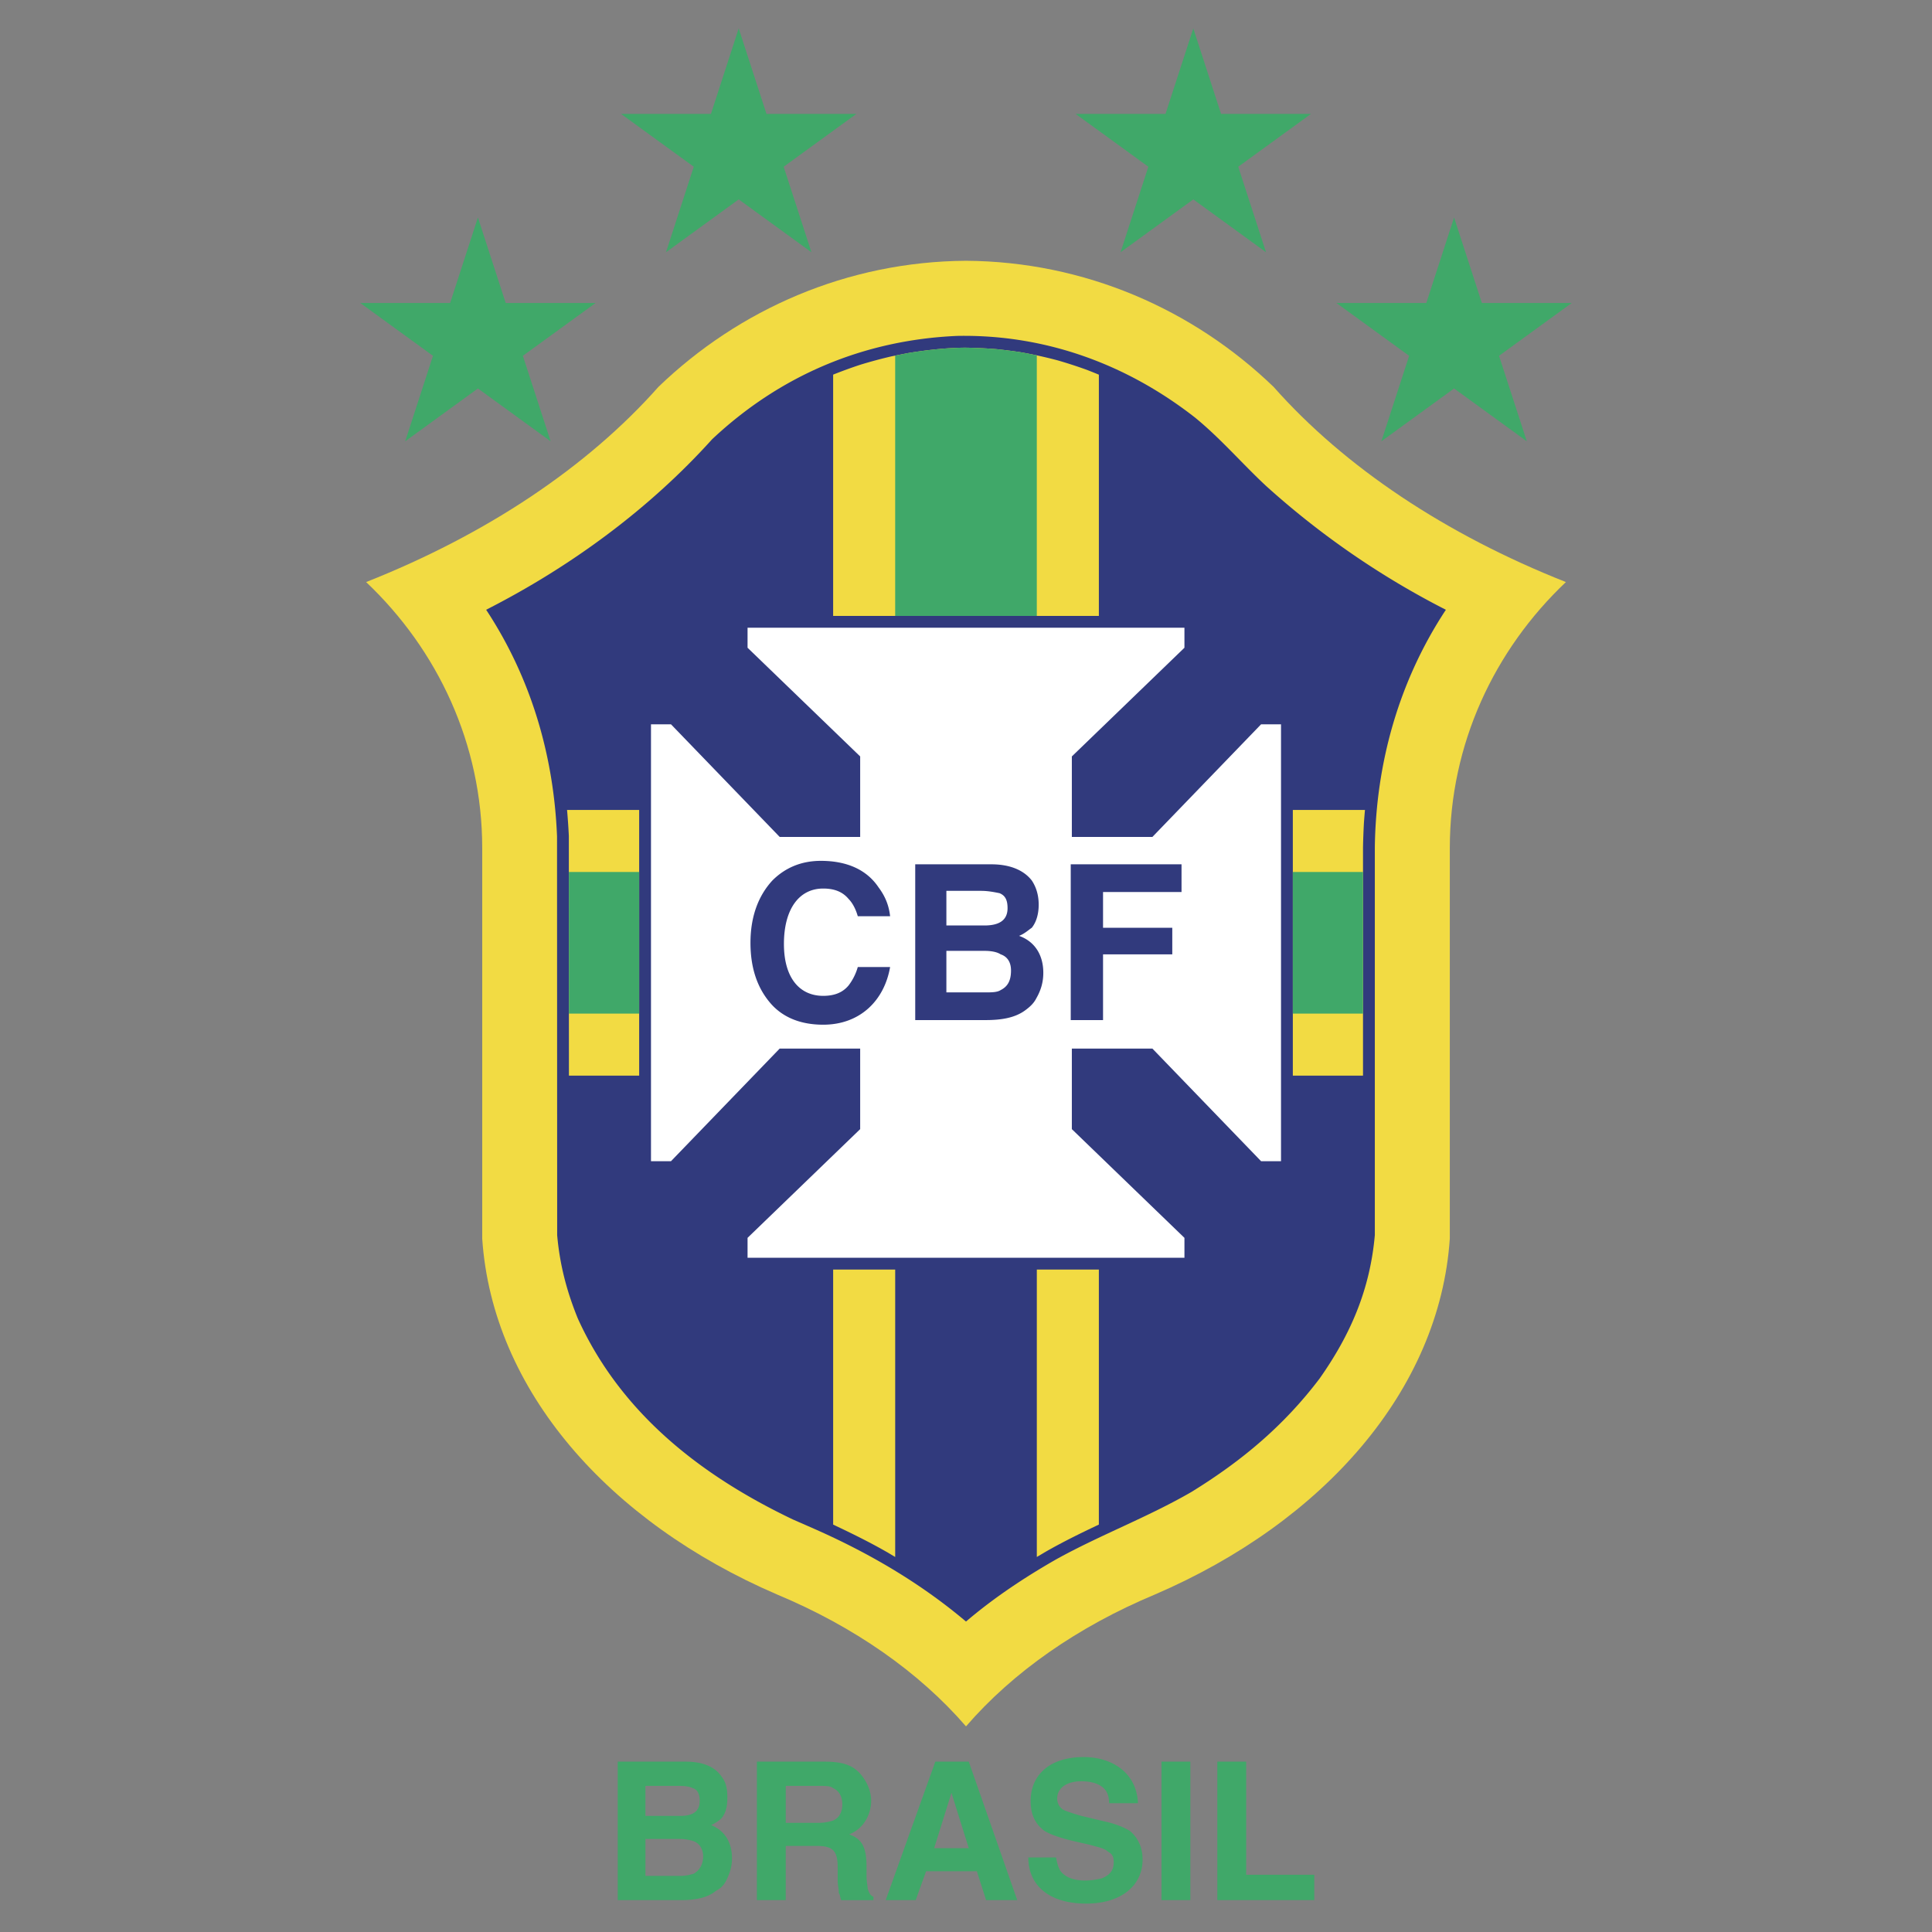 <svg xmlns="http://www.w3.org/2000/svg" width="2500" height="2500" viewBox="0 0 192.756 192.756"><rect x="0" y="0" width="192.756" height="192.756" fill="#808080" stroke="none"/><g fill-rule="evenodd" clip-rule="evenodd"><path fill="#fff" fill-opacity="0" d="M0 0h192.756v192.756H0V0z"/><path d="M96.371 172.232c-4.68-5.414-11.163-9.943-18.834-13.146-16.822-7.238-28.41-20.381-29.426-35.512V84.609v-.004c-.001-10.368-4.441-19.769-11.583-26.533 12.019-4.757 22.082-11.477 29.171-19.48 8.025-7.725 18.821-12.498 30.68-12.574 11.858.076 22.655 4.849 30.681 12.574 7.088 8.004 17.15 14.723 29.17 19.48-7.141 6.764-11.582 16.165-11.582 26.533v38.969c-1.018 15.131-12.605 28.273-29.428 35.512-7.67 3.203-14.154 7.732-18.833 13.146h-.016z" fill="#f2db43"/><path d="M137.166 123.24c-.482 5.41-2.406 9.895-5.518 14.309-3.566 4.707-7.766 8.217-12.781 11.305-4.379 2.533-9.076 4.275-13.494 6.723-3.164 1.809-6.217 3.836-8.995 6.205-4.563-3.855-9.704-6.855-15.159-9.258l-2.111-.926c-9.188-4.383-17.176-10.609-21.463-20.061-1.113-2.742-1.792-5.348-2.056-8.297l-.014-39.805c-.328-8.086-2.603-15.812-7.072-22.599 8.382-4.265 16.24-10.012 22.544-17.01 6.8-6.39 15.135-9.908 24.456-10.313 8.751-.163 16.886 2.794 23.744 8.162 2.543 2.082 4.648 4.546 7.047 6.787a83.01 83.01 0 0 0 17.961 12.375c-4.674 7.095-6.979 15.257-7.088 23.719v38.684h-.001z" fill="#313a7d"/><path fill="#fff" d="M74.584 62.629h43.588v1.996L106.938 75.47v37.184l11.234 10.846v1.988H74.584V123.5l11.236-10.846V75.47L74.584 64.625v-1.996z"/><path fill="#fff" d="M64.949 115.852V72.265h1.996L77.789 83.5h37.186l10.843-11.235h1.989v43.587h-1.989l-10.843-11.235H77.789l-10.844 11.235h-1.996z"/><path d="M74.875 94.062c0-2.648.806-4.72 2.188-6.217 1.267-1.267 2.878-1.958 4.835-1.958 2.648 0 4.605.921 5.757 2.648.69.921 1.036 1.842 1.151 2.878h-3.224c-.23-.806-.575-1.381-.921-1.727-.575-.69-1.381-1.036-2.533-1.036-2.417 0-3.915 2.072-3.915 5.526 0 3.454 1.612 5.18 3.915 5.18 1.151 0 1.958-.346 2.533-1.035a5.49 5.49 0 0 0 .921-1.842h3.224c-.576 3.338-2.994 5.756-6.678 5.756-2.188 0-4.03-.691-5.296-2.188-1.266-1.494-1.957-3.451-1.957-5.985zm23-5.181h-3.454v3.454h3.8c1.381 0 2.303-.46 2.303-1.727 0-.806-.23-1.266-.807-1.497-.576-.114-1.153-.23-1.842-.23zm.346 5.987h-3.8v4.144h3.8c.689 0 1.266 0 1.611-.229.691-.346 1.037-.922 1.037-1.957 0-.807-.346-1.383-1.037-1.613-.346-.23-.922-.345-1.611-.345zm.689-8.635c1.844 0 3.225.576 4.031 1.612.459.69.689 1.497.689 2.418s-.23 1.727-.689 2.302c-.346.23-.691.576-1.268.806 1.611.575 2.418 1.957 2.418 3.683 0 .922-.23 1.729-.691 2.533-.23.461-.574.807-1.035 1.152-1.037.805-2.418 1.035-4.029 1.035h-7.024V86.233h7.598zm7.918 15.542V86.233h11.053v2.764h-7.83v3.569h6.908v2.648h-6.908v6.562h-3.223v-.001z" fill="#313a7d"/><path d="M128.986 80.807h7.197c-.039.435-.074.869-.105 1.305-.043.812-.074 1.62-.09 2.432v22.773h-7.002v-26.51zm-72.224 26.509l-.009-23.91a64.337 64.337 0 0 0-.178-2.6h7.195v26.509h-7.008v.001z" fill="#f2db43"/><path d="M56.759 101.127l-.005-14.13h7.016v14.13h-7.011zm72.227-14.13h7.002v14.13h-7.002v-14.13z" fill="#40a869"/><path d="M83.123 61.451V37.377a46.401 46.401 0 0 1 2.697-.983 46.768 46.768 0 0 1 3.141-.845l1.611-.319c1.909-.312 3.811-.53 5.746-.543 1.05.015 2.085.065 3.13.15.773.081 1.537.178 2.305.292 1.271.218 2.508.489 3.752.819.986.284 1.949.598 2.912.945.41.158.814.32 1.217.488v24.068H83.123v.002zM109.633 152.109c-1.846.871-3.678 1.77-5.445 2.789l-.744.443v-28.676h6.189v25.444zM83.123 152.109c1.846.871 3.679 1.77 5.446 2.789l.744.443v-28.676h-6.189v25.444h-.001z" fill="#f2db43"/><path d="M89.312 61.451V35.479l1.259-.25c1.909-.312 3.811-.53 5.746-.543 1.05.015 2.085.065 3.13.15.773.081 1.537.178 2.305.292.57.098 1.133.206 1.691.326v25.995H89.312v.002zM67.504 178.178h-3.109v2.994h3.454c1.151 0 1.958-.346 1.958-1.496 0-.691-.23-1.152-.691-1.268-.46-.23-1.036-.23-1.612-.23zm.346 5.297h-3.454v3.684h3.454c.576 0 1.037-.115 1.381-.23.576-.346.921-.92.921-1.727 0-.691-.345-1.268-.921-1.496a4.266 4.266 0 0 0-1.381-.231zm.575-7.715c1.612 0 2.878.461 3.569 1.498.46.574.575 1.266.575 2.072 0 .805-.115 1.496-.575 2.072-.23.23-.576.461-1.037.689 1.382.576 2.073 1.729 2.073 3.34 0 .807-.23 1.496-.576 2.188-.23.461-.576.805-1.037 1.035-.806.691-2.072.922-3.454.922h-6.332V175.76h6.794zm13.309 2.418h-3.339v3.686h3.224a4.52 4.52 0 0 0 1.497-.23c.575-.23.921-.807.921-1.613 0-.805-.346-1.381-.921-1.611-.23-.232-.806-.232-1.382-.232zm.576-2.418c1.957 0 2.878.461 3.569 1.268.575.689 1.036 1.611 1.036 2.648 0 1.266-.691 2.762-2.188 3.338 1.267.461 1.727 1.266 1.727 3.225v.92c0 .576.115 1.037.115 1.266.115.346.23.691.576.807v.346h-3.224c-.115-.346-.115-.576-.23-.691 0-.461-.115-.805-.115-1.266v-1.268c0-1.727-.46-2.188-2.188-2.188h-2.994v5.412h-2.878V175.76h6.794zm12.618 3.109l-1.727 5.525h3.454l-1.727-5.525zm-6.562 10.707l4.951-13.816h3.338l4.835 13.816h-3.107l-.922-2.879h-5.065l-1.036 2.879h-2.994zm14.23-4.26h2.764c.115.576.23 1.035.461 1.381.461.576 1.266.922 2.418.922.689 0 1.266-.115 1.727-.23.805-.346 1.15-.807 1.15-1.611 0-.461-.115-.807-.574-1.037-.346-.346-1.037-.461-1.842-.691l-1.498-.344c-1.496-.346-2.418-.691-2.994-1.037-.92-.689-1.381-1.611-1.381-2.992 0-2.533 1.842-4.375 5.297-4.375 2.877 0 5.295 1.611 5.41 4.604h-2.879c0-.92-.344-1.496-1.035-1.842-.461-.23-1.037-.346-1.727-.346-1.498 0-2.418.691-2.418 1.727 0 .461.23.922.689 1.152.23.115.922.346 1.729.576l2.418.576c1.035.23 1.842.574 2.418.92.805.691 1.266 1.611 1.266 2.879 0 2.533-2.072 4.375-5.641 4.375-3.571-.001-5.758-1.728-5.758-4.607zm16.164-9.556v13.816h-2.879V175.76h2.879zm2.693 13.816V175.76h2.879v11.283h6.793v2.533h-9.672zM78.186 16.637l2.771 8.529-7.255-5.272-7.256 5.272 2.771-8.53-7.256-5.271h8.969l2.772-8.531 2.771 8.531h8.968l-7.255 5.272zM114.57 16.637l-2.771 8.529 7.256-5.272 7.256 5.272-2.772-8.53 7.256-5.271h-8.969l-2.771-8.531-2.772 8.531h-8.969l7.256 5.272zM140.59 35.5l-2.772 8.529 7.256-5.271 7.256 5.271-2.771-8.529 7.255-5.272h-8.968l-2.772-8.53-2.771 8.53h-8.969l7.256 5.272zM52.167 35.5l2.77 8.529-7.255-5.271-7.256 5.271 2.771-8.529-7.255-5.272h8.968l2.772-8.53 2.772 8.53h8.968L52.167 35.5z" fill="#40a869"/></g></svg>
